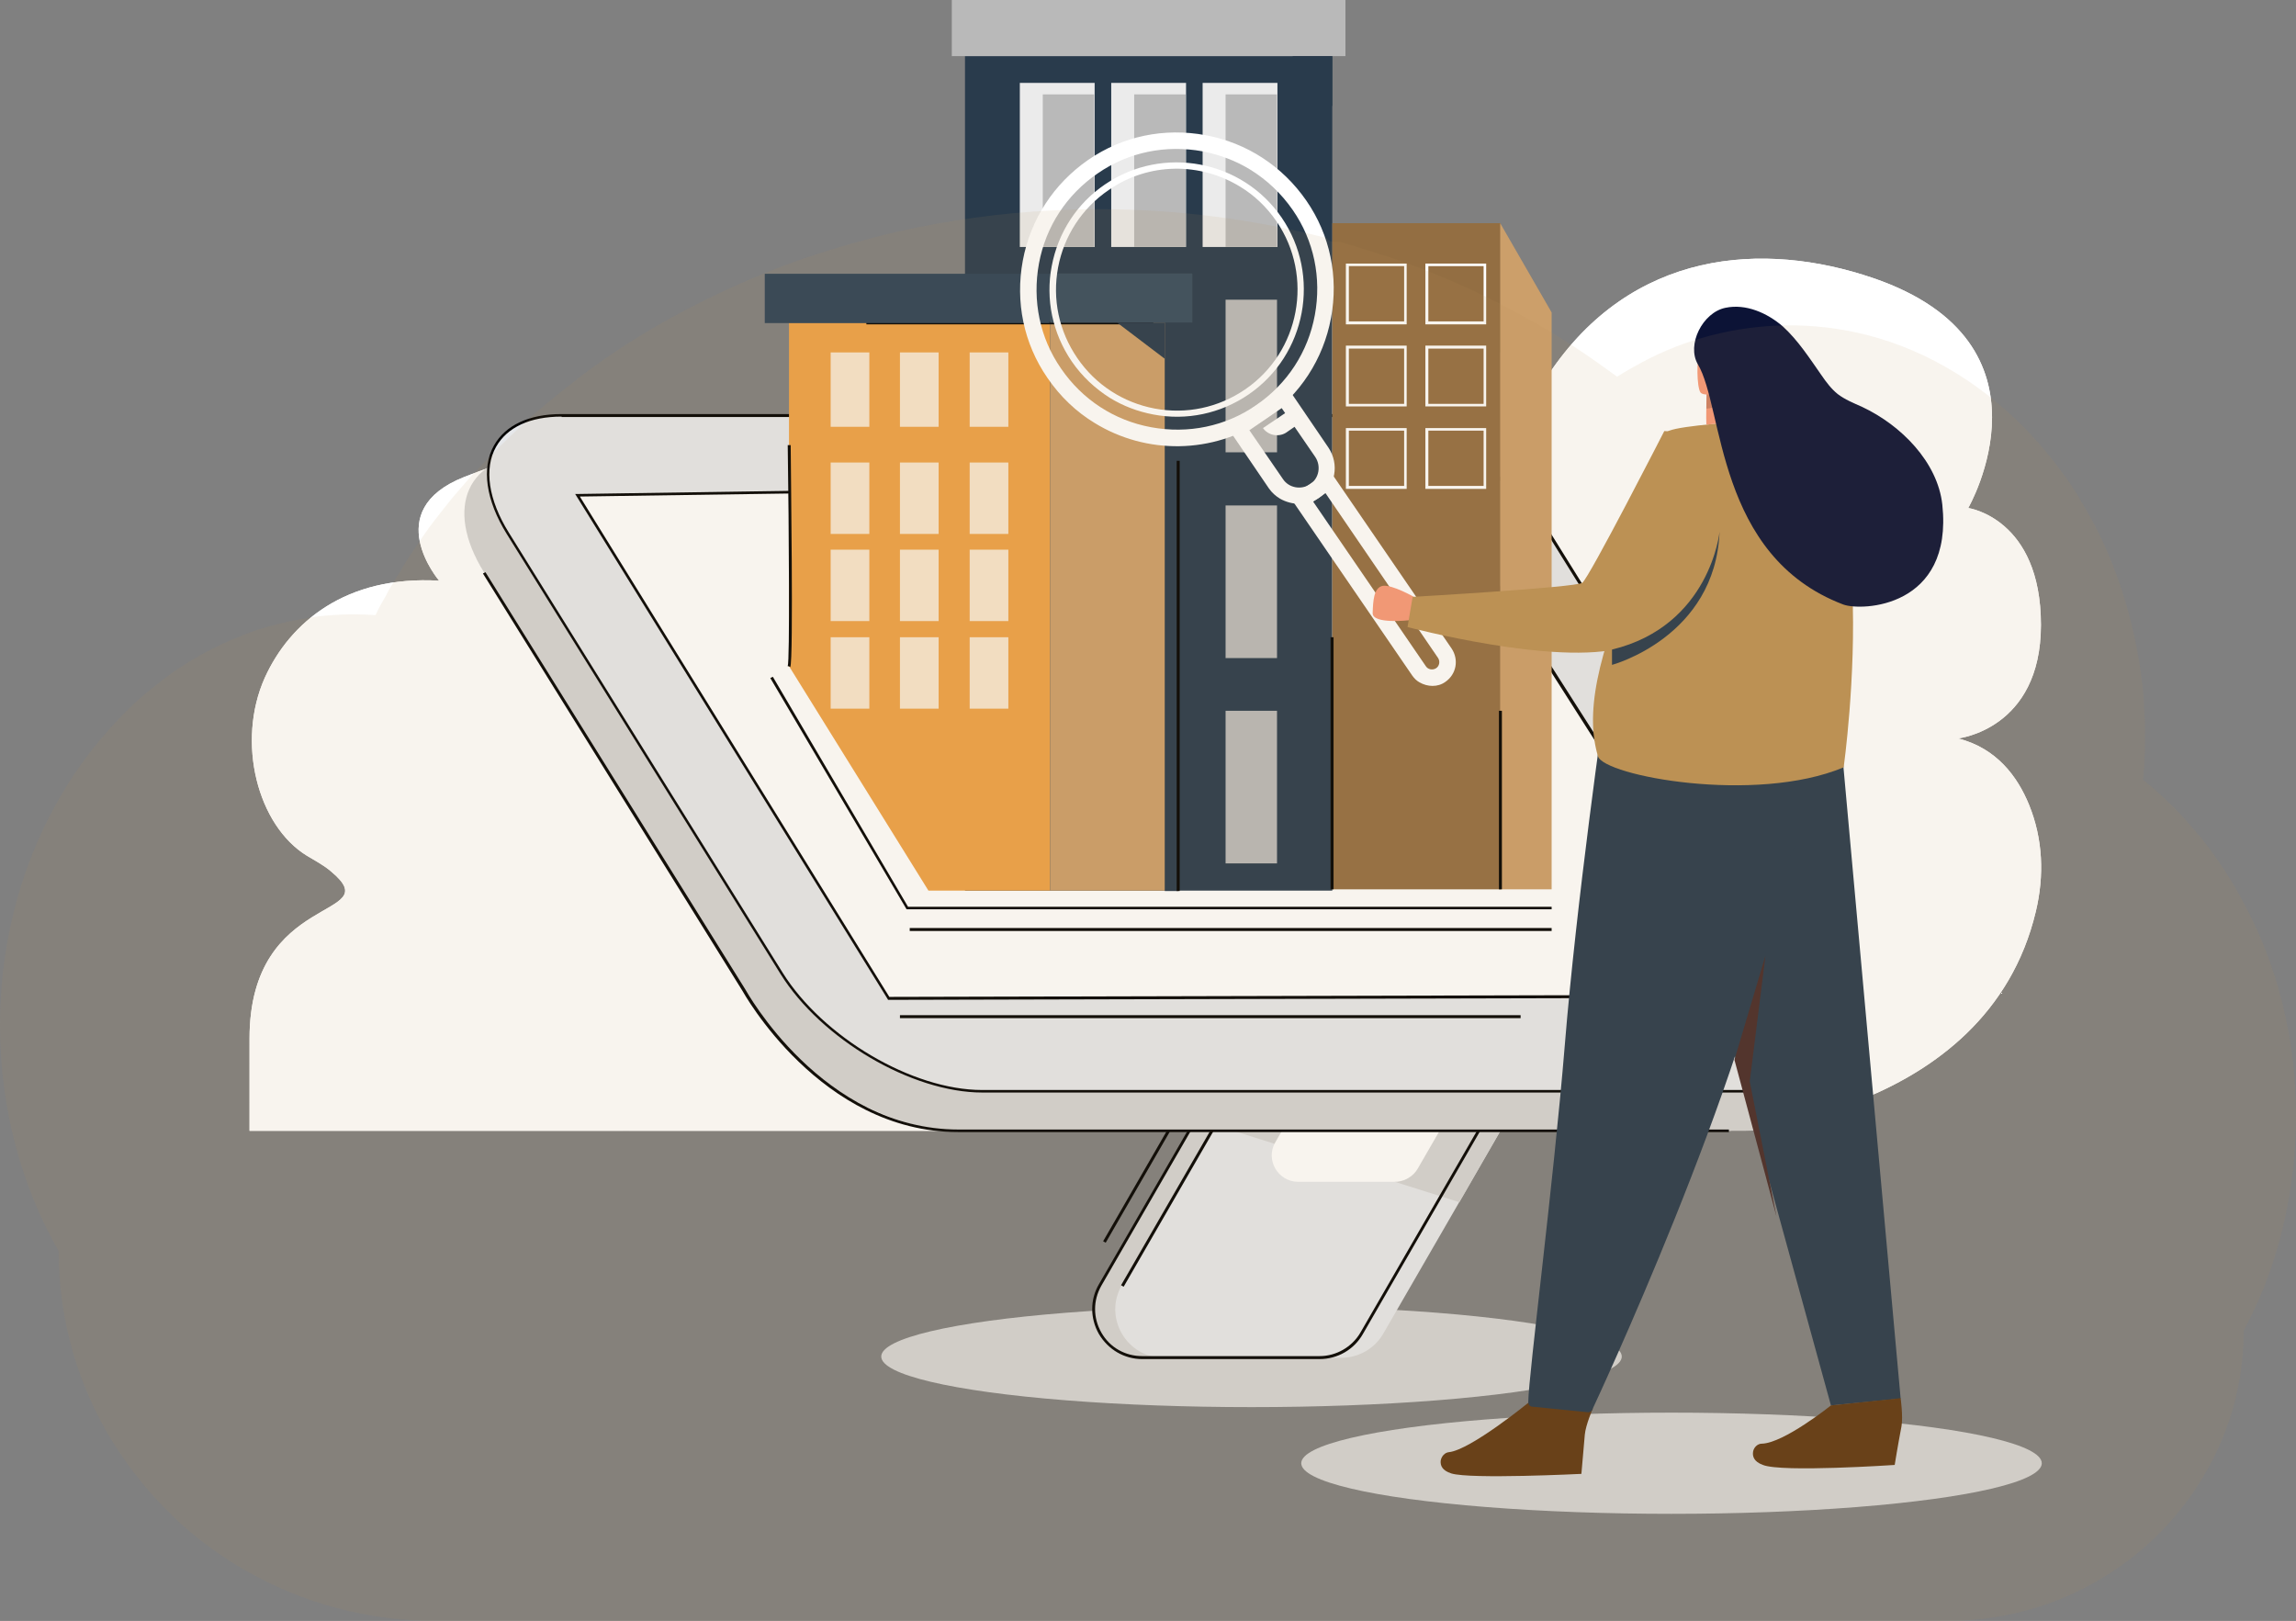 <svg xmlns="http://www.w3.org/2000/svg" xmlns:xlink="http://www.w3.org/1999/xlink" id="Layer_1" x="0px" y="0px" viewBox="0 0 540.1 381.3" style="enable-background:new 0 0 540.1 381.3;" xml:space="preserve"><rect x="0" y="0" width="540.1" height="381.3" fill="#808080" stroke="none"/><style type="text/css">	.st0{fill:#D4D4D4;}	.st1{fill:#E6E8EB;}	.st2{clip-path:url(#SVGID_3_);fill:url(#SVGID_4_);}	.st3{clip-path:url(#SVGID_3_);fill:url(#SVGID_5_);}	.st4{clip-path:url(#SVGID_3_);fill:url(#SVGID_6_);}	.st5{clip-path:url(#SVGID_3_);fill:url(#SVGID_7_);}	.st6{clip-path:url(#SVGID_3_);fill:url(#SVGID_8_);}	.st7{clip-path:url(#SVGID_3_);fill:url(#SVGID_9_);}	.st8{clip-path:url(#SVGID_3_);fill:url(#SVGID_10_);}	.st9{clip-path:url(#SVGID_3_);fill:url(#SVGID_11_);}	.st10{clip-path:url(#SVGID_3_);fill:url(#SVGID_12_);}	.st11{clip-path:url(#SVGID_3_);fill:url(#SVGID_13_);}	.st12{clip-path:url(#SVGID_3_);fill:url(#SVGID_14_);}	.st13{clip-path:url(#SVGID_3_);fill:url(#SVGID_15_);}	.st14{clip-path:url(#SVGID_3_);fill:url(#SVGID_16_);}	.st15{clip-path:url(#SVGID_3_);fill:url(#SVGID_17_);}	.st16{clip-path:url(#SVGID_3_);fill:url(#SVGID_18_);}	.st17{clip-path:url(#SVGID_3_);fill:url(#SVGID_19_);}	.st18{clip-path:url(#SVGID_3_);fill:url(#SVGID_20_);}	.st19{clip-path:url(#SVGID_3_);fill:url(#SVGID_21_);}	.st20{clip-path:url(#SVGID_3_);fill:url(#SVGID_22_);}	.st21{clip-path:url(#SVGID_3_);fill:url(#SVGID_23_);}	.st22{clip-path:url(#SVGID_3_);fill:url(#SVGID_24_);}	.st23{clip-path:url(#SVGID_3_);fill:url(#SVGID_25_);}	.st24{clip-path:url(#SVGID_3_);fill:url(#SVGID_26_);}	.st25{clip-path:url(#SVGID_3_);fill:url(#SVGID_27_);}	.st26{clip-path:url(#SVGID_3_);fill:url(#SVGID_28_);}	.st27{clip-path:url(#SVGID_3_);fill:url(#SVGID_29_);}	.st28{clip-path:url(#SVGID_3_);fill:url(#SVGID_30_);}	.st29{clip-path:url(#SVGID_3_);fill:url(#SVGID_31_);}	.st30{clip-path:url(#SVGID_3_);fill:url(#SVGID_32_);}	.st31{clip-path:url(#SVGID_3_);fill:url(#SVGID_33_);}	.st32{clip-path:url(#SVGID_3_);fill:url(#SVGID_34_);}	.st33{clip-path:url(#SVGID_3_);fill:url(#SVGID_35_);}	.st34{clip-path:url(#SVGID_3_);fill:url(#SVGID_36_);}	.st35{clip-path:url(#SVGID_3_);fill:url(#SVGID_37_);}	.st36{clip-path:url(#SVGID_3_);fill:url(#SVGID_38_);}	.st37{clip-path:url(#SVGID_3_);fill:url(#SVGID_39_);}	.st38{clip-path:url(#SVGID_3_);fill:url(#SVGID_40_);}	.st39{clip-path:url(#SVGID_3_);fill:url(#SVGID_41_);}	.st40{clip-path:url(#SVGID_3_);fill:url(#SVGID_42_);}	.st41{clip-path:url(#SVGID_3_);fill:url(#SVGID_43_);}	.st42{clip-path:url(#SVGID_3_);fill:url(#SVGID_44_);}	.st43{clip-path:url(#SVGID_3_);fill:url(#SVGID_45_);}	.st44{clip-path:url(#SVGID_3_);fill:url(#SVGID_46_);}	.st45{clip-path:url(#SVGID_3_);fill:url(#SVGID_47_);}	.st46{clip-path:url(#SVGID_3_);fill:url(#SVGID_48_);}	.st47{clip-path:url(#SVGID_3_);fill:url(#SVGID_49_);}	.st48{clip-path:url(#SVGID_3_);fill:url(#SVGID_50_);}	.st49{clip-path:url(#SVGID_3_);fill:url(#SVGID_51_);}	.st50{clip-path:url(#SVGID_3_);fill:url(#SVGID_52_);}	.st51{clip-path:url(#SVGID_3_);fill:url(#SVGID_53_);}	.st52{clip-path:url(#SVGID_3_);fill:url(#SVGID_54_);}	.st53{clip-path:url(#SVGID_3_);fill:url(#SVGID_55_);}	.st54{clip-path:url(#SVGID_3_);fill:url(#SVGID_56_);}	.st55{fill:#010101;}	.st56{fill:#FFFFFF;}	.st57{fill:#293B4C;}	.st58{fill:#EDA248;}	.st59{fill:#CC9F6A;}	.st60{fill:#F8E5CD;}	.st61{fill:#2D4356;}	.st62{fill:#374C5E;}	.st63{fill:#B9B9B9;}	.st64{fill:#936E42;}	.st65{fill:#EBEBEB;}	.st66{fill:#603913;}	.st67{fill:#BC9154;}	.st68{fill:#F79979;}	.st69{fill:#482B29;}	.st70{fill:#CE7F64;}	.st71{fill:#0C1336;}	.st72{opacity:0.1;fill:#BC9154;enable-background:new    ;}</style><g>	<g>		<ellipse class="st0" cx="294.4" cy="319.1" rx="87.1" ry="11.9"></ellipse>	</g>	<g>		<g>			<g>				<path class="st0" d="M310.4,319.4h-41.7c-8.8,0-14.3-9.5-9.9-17.1l49.8-86.2c2-3.5,5.8-5.7,9.9-5.7h41.7      c8.8,0,14.3,9.5,9.9,17.1l-49.8,86.2C318.3,317.2,314.5,319.4,310.4,319.4z"></path>			</g>			<g>				<path class="st1" d="M315.5,319.4h-41.7c-8.8,0-14.3-9.5-9.9-17.1l49.8-86.2c2-3.5,5.8-5.7,9.9-5.7h41.7      c8.8,0,14.3,9.5,9.9,17.1l-49.8,86.2C323.4,317.2,319.6,319.4,315.5,319.4z"></path>			</g>			<g>				<g>					<defs>						<path id="SVGID_1_" d="M192.1,98.1c-12.5,8-31.1,6.3-46.1,10.9c-12.3,3.8,0.7-11.5-36.8,3.2c-20,7.9-5.9,24.4-5.9,24.4        c-21.9-1.3-35.1,9.8-41,22.8c-6.8,15.2-1.7,34.8,9.9,41.9c2,1.2,4.1,2.3,5.8,3.8c13.3,11.2-19.3,4.3-19.3,39.2V266h347.8        c0,0,60.8-2.9,72.4-51.6c2-8.4,1.7-17-1.6-25.1c-2.7-6.6-7.6-13.3-16.7-15.6c0,0,19.5-2.1,19.5-26.7        c0-25.1-17.1-27.5-17.1-27.5s22.4-38.8-22.4-54.1c-25.8-8.8-56.8-6.7-76.4,22.8C364.4,88.2,280.6,41.8,192.1,98.1z"></path>					</defs>					<linearGradient id="SVGID_2_" gradientUnits="userSpaceOnUse" x1="668.432" y1="163.423" x2="669.198" y2="163.423">						<stop offset="0" style="stop-color:#FFFFFF"></stop>						<stop offset="1" style="stop-color:#293B4C"></stop>					</linearGradient>					<use xlink:href="#SVGID_1_" style="overflow:visible;fill:url(#SVGID_2_);"></use>					<clipPath id="SVGID_3_">						<use xlink:href="#SVGID_1_" style="overflow:visible;"></use>					</clipPath>					<linearGradient id="SVGID_4_" gradientUnits="userSpaceOnUse" x1="668.432" y1="265.584" x2="669.198" y2="265.584">						<stop offset="0" style="stop-color:#FFFFFF"></stop>						<stop offset="1" style="stop-color:#293B4C"></stop>					</linearGradient>					<polygon class="st2" points="456.2,266 485.7,265.1 485.7,266      "></polygon>					<linearGradient id="SVGID_5_" gradientUnits="userSpaceOnUse" x1="668.432" y1="263.293" x2="669.198" y2="263.293">						<stop offset="0" style="stop-color:#FFFFFF"></stop>						<stop offset="1" style="stop-color:#293B4C"></stop>					</linearGradient>					<polygon class="st3" points="301.2,266 485.7,260.6 485.7,265.1 456.2,266      "></polygon>					<linearGradient id="SVGID_6_" gradientUnits="userSpaceOnUse" x1="668.432" y1="261.002" x2="669.198" y2="261.002">						<stop offset="0" style="stop-color:#FFFFFF"></stop>						<stop offset="1" style="stop-color:#293B4C"></stop>					</linearGradient>					<polygon class="st4" points="146.3,266 485.7,256 485.7,260.6 301.2,266      "></polygon>					<linearGradient id="SVGID_7_" gradientUnits="userSpaceOnUse" x1="668.432" y1="258.711" x2="669.198" y2="258.711">						<stop offset="0" style="stop-color:#FFFFFF"></stop>						<stop offset="1" style="stop-color:#293B4C"></stop>					</linearGradient>					<polygon class="st5" points="55.5,264.1 485.7,251.4 485.7,256 146.3,266 55.5,266      "></polygon>					<linearGradient id="SVGID_8_" gradientUnits="userSpaceOnUse" x1="668.432" y1="255.47" x2="669.198" y2="255.47">						<stop offset="0" style="stop-color:#FFFFFF"></stop>						<stop offset="1" style="stop-color:#293B4C"></stop>					</linearGradient>					<polygon class="st6" points="55.5,259.5 485.7,246.8 485.7,251.4 55.5,264.1      "></polygon>					<linearGradient id="SVGID_9_" gradientUnits="userSpaceOnUse" x1="668.432" y1="250.888" x2="669.198" y2="250.888">						<stop offset="0" style="stop-color:#FFFFFF"></stop>						<stop offset="1" style="stop-color:#293B4C"></stop>					</linearGradient>					<polygon class="st7" points="55.5,255 485.7,242.2 485.7,246.8 55.5,259.5      "></polygon>					<linearGradient id="SVGID_10_" gradientUnits="userSpaceOnUse" x1="668.432" y1="246.306" x2="669.198" y2="246.306">						<stop offset="0" style="stop-color:#FFFFFF"></stop>						<stop offset="1" style="stop-color:#293B4C"></stop>					</linearGradient>					<polygon class="st8" points="55.5,250.4 485.7,237.7 485.7,242.2 55.5,255      "></polygon>					<linearGradient id="SVGID_11_" gradientUnits="userSpaceOnUse" x1="668.432" y1="241.725" x2="669.198" y2="241.725">						<stop offset="0" style="stop-color:#FFFFFF"></stop>						<stop offset="1" style="stop-color:#293B4C"></stop>					</linearGradient>					<polygon class="st9" points="55.5,245.8 485.7,233.1 485.7,237.7 55.5,250.4      "></polygon>					<linearGradient id="SVGID_12_" gradientUnits="userSpaceOnUse" x1="668.432" y1="237.143" x2="669.198" y2="237.143">						<stop offset="0" style="stop-color:#FFFFFF"></stop>						<stop offset="1" style="stop-color:#293B4C"></stop>					</linearGradient>					<polygon class="st10" points="55.5,241.2 485.7,228.5 485.7,233.1 55.5,245.8      "></polygon>					<linearGradient id="SVGID_13_" gradientUnits="userSpaceOnUse" x1="668.432" y1="232.561" x2="669.198" y2="232.561">						<stop offset="0" style="stop-color:#FFFFFF"></stop>						<stop offset="1" style="stop-color:#293B4C"></stop>					</linearGradient>					<polygon class="st11" points="55.5,236.6 485.7,223.9 485.7,228.5 55.5,241.2      "></polygon>					<linearGradient id="SVGID_14_" gradientUnits="userSpaceOnUse" x1="668.432" y1="227.979" x2="669.198" y2="227.979">						<stop offset="0" style="stop-color:#FFFFFF"></stop>						<stop offset="1" style="stop-color:#293B4C"></stop>					</linearGradient>					<polygon class="st12" points="55.5,232 485.7,219.3 485.7,223.9 55.5,236.6      "></polygon>					<linearGradient id="SVGID_15_" gradientUnits="userSpaceOnUse" x1="668.432" y1="223.397" x2="669.198" y2="223.397">						<stop offset="0" style="stop-color:#FFFFFF"></stop>						<stop offset="1" style="stop-color:#293B4C"></stop>					</linearGradient>					<polygon class="st13" points="55.5,227.5 485.7,214.7 485.7,219.3 55.5,232      "></polygon>					<linearGradient id="SVGID_16_" gradientUnits="userSpaceOnUse" x1="668.432" y1="218.815" x2="669.198" y2="218.815">						<stop offset="0" style="stop-color:#FFFFFF"></stop>						<stop offset="1" style="stop-color:#293B4C"></stop>					</linearGradient>					<polygon class="st14" points="55.5,222.9 485.7,210.2 485.7,214.7 55.5,227.5      "></polygon>					<linearGradient id="SVGID_17_" gradientUnits="userSpaceOnUse" x1="668.432" y1="214.233" x2="669.198" y2="214.233">						<stop offset="0" style="stop-color:#FFFFFF"></stop>						<stop offset="1" style="stop-color:#293B4C"></stop>					</linearGradient>					<polygon class="st15" points="55.5,218.3 485.7,205.6 485.7,210.2 55.5,222.9      "></polygon>					<linearGradient id="SVGID_18_" gradientUnits="userSpaceOnUse" x1="668.432" y1="209.651" x2="669.198" y2="209.651">						<stop offset="0" style="stop-color:#FFFFFF"></stop>						<stop offset="1" style="stop-color:#293B4C"></stop>					</linearGradient>					<polygon class="st16" points="55.5,213.7 485.7,201 485.7,205.6 55.5,218.3      "></polygon>					<linearGradient id="SVGID_19_" gradientUnits="userSpaceOnUse" x1="668.432" y1="205.069" x2="669.198" y2="205.069">						<stop offset="0" style="stop-color:#FFFFFF"></stop>						<stop offset="1" style="stop-color:#293B4C"></stop>					</linearGradient>					<polygon class="st17" points="55.5,209.1 485.7,196.4 485.7,201 55.5,213.7      "></polygon>					<linearGradient id="SVGID_20_" gradientUnits="userSpaceOnUse" x1="668.432" y1="200.487" x2="669.198" y2="200.487">						<stop offset="0" style="stop-color:#FFFFFF"></stop>						<stop offset="1" style="stop-color:#293B4C"></stop>					</linearGradient>					<polygon class="st18" points="55.5,204.6 485.7,191.8 485.7,196.4 55.5,209.1      "></polygon>					<linearGradient id="SVGID_21_" gradientUnits="userSpaceOnUse" x1="668.432" y1="195.905" x2="669.198" y2="195.905">						<stop offset="0" style="stop-color:#FFFFFF"></stop>						<stop offset="1" style="stop-color:#293B4C"></stop>					</linearGradient>					<polygon class="st19" points="55.5,200 485.7,187.3 485.7,191.8 55.5,204.6      "></polygon>					<linearGradient id="SVGID_22_" gradientUnits="userSpaceOnUse" x1="668.432" y1="191.324" x2="669.198" y2="191.324">						<stop offset="0" style="stop-color:#FFFFFF"></stop>						<stop offset="1" style="stop-color:#293B4C"></stop>					</linearGradient>					<polygon class="st20" points="55.5,195.4 485.7,182.7 485.7,187.3 55.5,200      "></polygon>					<linearGradient id="SVGID_23_" gradientUnits="userSpaceOnUse" x1="668.432" y1="186.742" x2="669.198" y2="186.742">						<stop offset="0" style="stop-color:#FFFFFF"></stop>						<stop offset="1" style="stop-color:#293B4C"></stop>					</linearGradient>					<polygon class="st21" points="55.5,190.8 485.7,178.1 485.7,182.7 55.5,195.4      "></polygon>					<linearGradient id="SVGID_24_" gradientUnits="userSpaceOnUse" x1="668.432" y1="182.16" x2="669.198" y2="182.16">						<stop offset="0" style="stop-color:#FFFFFF"></stop>						<stop offset="1" style="stop-color:#293B4C"></stop>					</linearGradient>					<polygon class="st22" points="55.5,186.2 485.7,173.5 485.7,178.1 55.5,190.8      "></polygon>					<linearGradient id="SVGID_25_" gradientUnits="userSpaceOnUse" x1="668.432" y1="177.578" x2="669.198" y2="177.578">						<stop offset="0" style="stop-color:#FFFFFF"></stop>						<stop offset="1" style="stop-color:#293B4C"></stop>					</linearGradient>					<polygon class="st23" points="55.5,181.6 485.7,168.9 485.7,173.5 55.5,186.2      "></polygon>					<linearGradient id="SVGID_26_" gradientUnits="userSpaceOnUse" x1="668.432" y1="172.996" x2="669.198" y2="172.996">						<stop offset="0" style="stop-color:#FFFFFF"></stop>						<stop offset="1" style="stop-color:#293B4C"></stop>					</linearGradient>					<polygon class="st24" points="55.5,177.1 485.7,164.3 485.7,168.9 55.5,181.6      "></polygon>					<linearGradient id="SVGID_27_" gradientUnits="userSpaceOnUse" x1="668.432" y1="168.414" x2="669.198" y2="168.414">						<stop offset="0" style="stop-color:#FFFFFF"></stop>						<stop offset="1" style="stop-color:#293B4C"></stop>					</linearGradient>					<polygon class="st25" points="55.5,172.5 485.7,159.8 485.7,164.3 55.5,177.1      "></polygon>					<linearGradient id="SVGID_28_" gradientUnits="userSpaceOnUse" x1="668.432" y1="163.832" x2="669.198" y2="163.832">						<stop offset="0" style="stop-color:#FFFFFF"></stop>						<stop offset="1" style="stop-color:#293B4C"></stop>					</linearGradient>					<polygon class="st26" points="55.5,167.9 485.7,155.2 485.7,159.8 55.5,172.5      "></polygon>					<linearGradient id="SVGID_29_" gradientUnits="userSpaceOnUse" x1="668.432" y1="159.25" x2="669.198" y2="159.25">						<stop offset="0" style="stop-color:#FFFFFF"></stop>						<stop offset="1" style="stop-color:#293B4C"></stop>					</linearGradient>					<polygon class="st27" points="55.5,163.3 485.7,150.6 485.7,155.2 55.5,167.9      "></polygon>					<linearGradient id="SVGID_30_" gradientUnits="userSpaceOnUse" x1="668.432" y1="154.668" x2="669.198" y2="154.668">						<stop offset="0" style="stop-color:#FFFFFF"></stop>						<stop offset="1" style="stop-color:#293B4C"></stop>					</linearGradient>					<polygon class="st28" points="55.5,158.7 485.7,146 485.7,150.6 55.5,163.3      "></polygon>					<linearGradient id="SVGID_31_" gradientUnits="userSpaceOnUse" x1="668.432" y1="150.087" x2="669.198" y2="150.087">						<stop offset="0" style="stop-color:#FFFFFF"></stop>						<stop offset="1" style="stop-color:#293B4C"></stop>					</linearGradient>					<polygon class="st29" points="55.5,154.2 485.7,141.4 485.7,146 55.5,158.7      "></polygon>					<linearGradient id="SVGID_32_" gradientUnits="userSpaceOnUse" x1="668.432" y1="145.505" x2="669.198" y2="145.505">						<stop offset="0" style="stop-color:#FFFFFF"></stop>						<stop offset="1" style="stop-color:#293B4C"></stop>					</linearGradient>					<polygon class="st30" points="55.5,149.6 485.7,136.9 485.7,141.4 55.5,154.2      "></polygon>					<linearGradient id="SVGID_33_" gradientUnits="userSpaceOnUse" x1="668.432" y1="140.923" x2="669.198" y2="140.923">						<stop offset="0" style="stop-color:#FFFFFF"></stop>						<stop offset="1" style="stop-color:#293B4C"></stop>					</linearGradient>					<polygon class="st31" points="55.5,145 485.7,132.3 485.7,136.9 55.5,149.6      "></polygon>					<linearGradient id="SVGID_34_" gradientUnits="userSpaceOnUse" x1="668.432" y1="136.341" x2="669.198" y2="136.341">						<stop offset="0" style="stop-color:#FFFFFF"></stop>						<stop offset="1" style="stop-color:#293B4C"></stop>					</linearGradient>					<polygon class="st32" points="55.5,140.4 485.7,127.7 485.7,132.3 55.5,145      "></polygon>					<linearGradient id="SVGID_35_" gradientUnits="userSpaceOnUse" x1="668.432" y1="131.759" x2="669.198" y2="131.759">						<stop offset="0" style="stop-color:#FFFFFF"></stop>						<stop offset="1" style="stop-color:#293B4C"></stop>					</linearGradient>					<polygon class="st33" points="55.5,135.8 485.7,123.1 485.7,127.7 55.5,140.4      "></polygon>					<linearGradient id="SVGID_36_" gradientUnits="userSpaceOnUse" x1="668.432" y1="127.177" x2="669.198" y2="127.177">						<stop offset="0" style="stop-color:#FFFFFF"></stop>						<stop offset="1" style="stop-color:#293B4C"></stop>					</linearGradient>					<polygon class="st34" points="55.5,131.2 485.7,118.5 485.7,123.1 55.5,135.8      "></polygon>					<linearGradient id="SVGID_37_" gradientUnits="userSpaceOnUse" x1="668.432" y1="122.595" x2="669.198" y2="122.595">						<stop offset="0" style="stop-color:#FFFFFF"></stop>						<stop offset="1" style="stop-color:#293B4C"></stop>					</linearGradient>					<polygon class="st35" points="55.5,126.7 485.7,113.9 485.7,118.5 55.5,131.2      "></polygon>					<linearGradient id="SVGID_38_" gradientUnits="userSpaceOnUse" x1="668.432" y1="118.013" x2="669.198" y2="118.013">						<stop offset="0" style="stop-color:#FFFFFF"></stop>						<stop offset="1" style="stop-color:#293B4C"></stop>					</linearGradient>					<polygon class="st36" points="55.5,122.1 485.7,109.4 485.7,113.9 55.5,126.7      "></polygon>					<linearGradient id="SVGID_39_" gradientUnits="userSpaceOnUse" x1="668.432" y1="113.431" x2="669.198" y2="113.431">						<stop offset="0" style="stop-color:#FFFFFF"></stop>						<stop offset="1" style="stop-color:#293B4C"></stop>					</linearGradient>					<polygon class="st37" points="55.5,117.5 485.7,104.8 485.7,109.4 55.5,122.1      "></polygon>					<linearGradient id="SVGID_40_" gradientUnits="userSpaceOnUse" x1="668.432" y1="108.849" x2="669.198" y2="108.849">						<stop offset="0" style="stop-color:#FFFFFF"></stop>						<stop offset="1" style="stop-color:#293B4C"></stop>					</linearGradient>					<polygon class="st38" points="55.5,112.9 485.7,100.2 485.7,104.8 55.5,117.5      "></polygon>					<linearGradient id="SVGID_41_" gradientUnits="userSpaceOnUse" x1="668.432" y1="104.267" x2="669.198" y2="104.267">						<stop offset="0" style="stop-color:#FFFFFF"></stop>						<stop offset="1" style="stop-color:#293B4C"></stop>					</linearGradient>					<polygon class="st39" points="55.5,108.3 485.7,95.6 485.7,100.2 55.5,112.9      "></polygon>					<linearGradient id="SVGID_42_" gradientUnits="userSpaceOnUse" x1="668.432" y1="99.686" x2="669.198" y2="99.686">						<stop offset="0" style="stop-color:#FFFFFF"></stop>						<stop offset="1" style="stop-color:#293B4C"></stop>					</linearGradient>					<polygon class="st40" points="55.5,103.8 485.7,91 485.7,95.6 55.5,108.3      "></polygon>					<linearGradient id="SVGID_43_" gradientUnits="userSpaceOnUse" x1="668.432" y1="95.104" x2="669.198" y2="95.104">						<stop offset="0" style="stop-color:#FFFFFF"></stop>						<stop offset="1" style="stop-color:#293B4C"></stop>					</linearGradient>					<polygon class="st41" points="55.5,99.2 485.7,86.5 485.7,91 55.5,103.8      "></polygon>					<linearGradient id="SVGID_44_" gradientUnits="userSpaceOnUse" x1="668.432" y1="90.522" x2="669.198" y2="90.522">						<stop offset="0" style="stop-color:#FFFFFF"></stop>						<stop offset="1" style="stop-color:#293B4C"></stop>					</linearGradient>					<polygon class="st42" points="55.5,94.6 485.7,81.9 485.7,86.5 55.5,99.2      "></polygon>					<linearGradient id="SVGID_45_" gradientUnits="userSpaceOnUse" x1="668.432" y1="85.94" x2="669.198" y2="85.94">						<stop offset="0" style="stop-color:#FFFFFF"></stop>						<stop offset="1" style="stop-color:#293B4C"></stop>					</linearGradient>					<polygon class="st43" points="55.5,90 485.7,77.3 485.7,81.9 55.5,94.6      "></polygon>					<linearGradient id="SVGID_46_" gradientUnits="userSpaceOnUse" x1="668.432" y1="81.358" x2="669.198" y2="81.358">						<stop offset="0" style="stop-color:#FFFFFF"></stop>						<stop offset="1" style="stop-color:#293B4C"></stop>					</linearGradient>					<polygon class="st44" points="55.5,85.4 485.7,72.7 485.7,77.3 55.5,90      "></polygon>					<linearGradient id="SVGID_47_" gradientUnits="userSpaceOnUse" x1="668.432" y1="76.776" x2="669.198" y2="76.776">						<stop offset="0" style="stop-color:#FFFFFF"></stop>						<stop offset="1" style="stop-color:#293B4C"></stop>					</linearGradient>					<polygon class="st45" points="55.5,80.8 485.7,68.1 485.7,72.7 55.5,85.4      "></polygon>					<linearGradient id="SVGID_48_" gradientUnits="userSpaceOnUse" x1="668.432" y1="72.194" x2="669.198" y2="72.194">						<stop offset="0" style="stop-color:#FFFFFF"></stop>						<stop offset="1" style="stop-color:#293B4C"></stop>					</linearGradient>					<polygon class="st46" points="55.5,76.3 485.7,63.5 485.7,68.1 55.5,80.8      "></polygon>					<linearGradient id="SVGID_49_" gradientUnits="userSpaceOnUse" x1="668.432" y1="67.612" x2="669.198" y2="67.612">						<stop offset="0" style="stop-color:#FFFFFF"></stop>						<stop offset="1" style="stop-color:#293B4C"></stop>					</linearGradient>					<polygon class="st47" points="55.5,71.7 485.7,59 485.7,63.5 55.5,76.3      "></polygon>					<linearGradient id="SVGID_50_" gradientUnits="userSpaceOnUse" x1="668.432" y1="63.03" x2="669.198" y2="63.03">						<stop offset="0" style="stop-color:#FFFFFF"></stop>						<stop offset="1" style="stop-color:#293B4C"></stop>					</linearGradient>					<polygon class="st48" points="55.5,67.1 485.7,54.4 485.7,59 55.5,71.7      "></polygon>					<linearGradient id="SVGID_51_" gradientUnits="userSpaceOnUse" x1="668.432" y1="58.449" x2="669.198" y2="58.449">						<stop offset="0" style="stop-color:#FFFFFF"></stop>						<stop offset="1" style="stop-color:#293B4C"></stop>					</linearGradient>					<polygon class="st49" points="55.5,62.5 485.7,49.8 485.7,54.4 55.5,67.1      "></polygon>					<linearGradient id="SVGID_52_" gradientUnits="userSpaceOnUse" x1="668.432" y1="53.867" x2="669.198" y2="53.867">						<stop offset="0" style="stop-color:#FFFFFF"></stop>						<stop offset="1" style="stop-color:#293B4C"></stop>					</linearGradient>					<polygon class="st50" points="55.5,57.9 485.7,45.2 485.7,49.8 55.5,62.5      "></polygon>					<linearGradient id="SVGID_53_" gradientUnits="userSpaceOnUse" x1="668.432" y1="49.877" x2="669.198" y2="49.877">						<stop offset="0" style="stop-color:#FFFFFF"></stop>						<stop offset="1" style="stop-color:#293B4C"></stop>					</linearGradient>					<polygon class="st51" points="55.5,53.4 445.6,41.8 485.7,41.8 485.7,45.2 55.5,57.9      "></polygon>					<linearGradient id="SVGID_54_" gradientUnits="userSpaceOnUse" x1="668.432" y1="47.586" x2="669.198" y2="47.586">						<stop offset="0" style="stop-color:#FFFFFF"></stop>						<stop offset="1" style="stop-color:#293B4C"></stop>					</linearGradient>					<polygon class="st52" points="55.5,48.8 290.6,41.8 445.6,41.8 55.5,53.4      "></polygon>					<linearGradient id="SVGID_55_" gradientUnits="userSpaceOnUse" x1="668.432" y1="45.295" x2="669.198" y2="45.295">						<stop offset="0" style="stop-color:#FFFFFF"></stop>						<stop offset="1" style="stop-color:#293B4C"></stop>					</linearGradient>					<polygon class="st53" points="55.5,44.2 135.6,41.8 290.6,41.8 55.5,48.8      "></polygon>					<linearGradient id="SVGID_56_" gradientUnits="userSpaceOnUse" x1="668.432" y1="43.004" x2="669.198" y2="43.004">						<stop offset="0" style="stop-color:#FFFFFF"></stop>						<stop offset="1" style="stop-color:#293B4C"></stop>					</linearGradient>					<polygon class="st54" points="135.6,41.8 55.5,44.2 55.5,41.8      "></polygon>				</g>			</g>			<polyline class="st0" points="289.5,265.8 343.3,282.8 352.9,266.1    "></polyline>			<g>				<path class="st55" d="M310.4,319.7h-41.7c-4.2,0-8-2.2-10.2-5.9c-2.1-3.7-2.1-8.1,0-11.7l49.8-86.2c2.1-3.6,6-5.9,10.2-5.9h41.7      c4.2,0,8,2.2,10.2,5.9c2.1,3.7,2.1,8.1,0,11.7l-49.8,86.2C318.5,317.5,314.6,319.7,310.4,319.7z M318.5,210.7      c-3.9,0-7.6,2.1-9.6,5.5l-49.8,86.2c-2,3.5-2,7.6,0,11.1c2,3.5,5.6,5.5,9.6,5.5h41.7c3.9,0,7.6-2.1,9.6-5.5l49.8-86.2      c2-3.5,2-7.6,0-11.1c-2-3.5-5.6-5.5-9.6-5.5H318.5z"></path>			</g>			<g>				<line class="st0" x1="352.9" y1="266.1" x2="289.5" y2="265.8"></line>			</g>			<g>				<path class="st56" d="M328.1,278h-22.7c-4.8,0-7.8-5.2-5.4-9.3l27.1-46.9c1.1-1.9,3.2-3.1,5.4-3.1h22.7c4.8,0,7.8,5.2,5.4,9.3      l-27.1,46.9C332.4,276.8,330.3,278,328.1,278z"></path>			</g>			<g>				<path class="st0" d="M225.4,266h185.1c16.5,0,22.2-12.4,12.6-27.8l-64.4-103.5c-9.5-15.3-30.7-27.8-47.2-27.8H126.5      c-16.5,0-22.2,12.4-12.6,27.8l64.4,103.5C187.8,253.6,208.9,266,225.4,266z"></path>			</g>			<g>				<path class="st1" d="M231.1,256.7h185.1c16.5,0,22.2-12.4,12.6-27.8l-64.4-103.5c-9.5-15.3-30.7-27.8-47.2-27.8H132.1      c-16.5,0-22.2,12.4-12.6,27.8l64.4,103.5C193.4,244.3,214.6,256.7,231.1,256.7z"></path>			</g>			<g>				<path class="st55" d="M416.2,257H231.1c-16.6,0-37.9-12.5-47.5-27.9l-64.4-103.5c-4.9-7.9-6-15.5-3-20.8      c2.7-4.8,8.3-7.4,15.9-7.4h185.1c16.6,0,37.9,12.5,47.5,27.9l64.4,103.5c4.9,7.9,6,15.5,3,20.8C429.5,254.4,423.8,257,416.2,257      z M132.1,98c-7.4,0-12.8,2.5-15.4,7.1c-2.9,5.1-1.8,12.5,3,20.2l64.4,103.5c9.5,15.2,30.5,27.6,46.9,27.6h185.1      c7.4,0,12.8-2.5,15.4-7.1c2.9-5.1,1.8-12.5-3-20.1l-64.4-103.5c-9.5-15.2-30.5-27.6-46.9-27.6H132.1z"></path>			</g>			<g>				<path class="st55" d="M406.6,266.3H225.4c-32.5,0-50.6-33-50.8-33.3l-61-98.1l0.6-0.3l61.1,98.1c0.2,0.3,18.1,33,50.2,33h181.2      V266.3z"></path>			</g>			<g>				<polygon class="st56" points="209.1,234.9 414,234.3 336.9,113.6 135.8,116.5     "></polygon>			</g>			<g>				<path class="st55" d="M208.9,235.2l-0.1-0.2l-73.5-118.8l0.6,0l201.3-3l0.1,0.2l77.4,121.3l-0.6,0L208.9,235.2z M136.4,116.8      l72.8,117.7l204.1-0.5l-76.6-120.1L136.4,116.8z"></path>			</g>			<g>				<g>					<rect x="227" y="13.2" class="st57" width="86.4" height="196.3"></rect>				</g>				<g>					<polygon class="st58" points="185.6,156.7 185.6,75.9 247,75.9 247,209.5 218.4,209.5      "></polygon>				</g>				<g>					<rect x="247" y="75.9" class="st59" width="27.1" height="133.6"></rect>				</g>				<g>					<rect x="203.8" y="75.6" class="st55" width="67.5" height="0.7"></rect>				</g>				<g>					<rect x="195.4" y="82.9" class="st60" width="9.1" height="17.5"></rect>				</g>				<g>					<rect x="211.7" y="82.9" class="st60" width="9.1" height="17.5"></rect>				</g>				<g>					<rect x="228.1" y="82.9" class="st60" width="9.1" height="17.5"></rect>				</g>				<g>					<rect x="195.4" y="108.8" class="st60" width="9.1" height="16.8"></rect>				</g>				<g>					<rect x="211.7" y="108.8" class="st60" width="9.1" height="16.8"></rect>				</g>				<g>					<rect x="228.1" y="108.8" class="st60" width="9.1" height="16.8"></rect>				</g>				<g>					<rect x="195.4" y="129.3" class="st60" width="9.1" height="16.8"></rect>				</g>				<g>					<rect x="211.7" y="129.3" class="st60" width="9.1" height="16.8"></rect>				</g>				<g>					<rect x="228.1" y="129.3" class="st60" width="9.1" height="16.8"></rect>				</g>				<g>					<rect x="195.4" y="149.9" class="st60" width="9.1" height="16.8"></rect>				</g>				<g>					<rect x="211.7" y="149.9" class="st60" width="9.1" height="16.8"></rect>				</g>				<g>					<rect x="228.1" y="149.9" class="st60" width="9.1" height="16.8"></rect>				</g>				<g>					<rect x="179.9" y="64.4" class="st61" width="67" height="11.6"></rect>				</g>				<g>											<rect x="247" y="64.4" transform="matrix(-1 -1.224647e-16 1.224647e-16 -1 527.482 140.331)" class="st62" width="33.5" height="11.6"></rect>				</g>				<g>					<polygon class="st57" points="262.8,75.9 274,84.4 274,75.9      "></polygon>				</g>				<g>					<rect x="223.9" class="st63" width="92.6" height="13.2"></rect>				</g>				<g>					<rect x="313.4" y="52.5" class="st64" width="39.6" height="156.7"></rect>				</g>				<g>					<polygon class="st59" points="365,209.2 365,73.5 352.9,52.5 352.9,209.2      "></polygon>				</g>				<g>					<g>						<rect x="239.9" y="19.5" class="st65" width="17.6" height="38.6"></rect>					</g>					<g>						<rect x="261.4" y="19.5" class="st65" width="17.6" height="38.6"></rect>					</g>					<g>						<rect x="282.9" y="19.5" class="st65" width="17.6" height="38.6"></rect>					</g>				</g>				<g>					<polygon class="st57" points="304,13.2 313.4,25 313.4,13.2      "></polygon>				</g>				<g>					<rect x="288.3" y="22.2" class="st63" width="12.1" height="35.9"></rect>				</g>				<g>					<rect x="288.3" y="70.5" class="st63" width="12.1" height="35.9"></rect>				</g>				<g>					<rect x="288.3" y="118.9" class="st63" width="12.1" height="35.9"></rect>				</g>				<g>					<rect x="288.3" y="167.2" class="st63" width="12.1" height="35.9"></rect>				</g>				<g>					<rect x="266.8" y="22.2" class="st63" width="12.1" height="35.9"></rect>				</g>				<g>					<rect x="245.3" y="22.2" class="st63" width="12.1" height="35.9"></rect>				</g>				<g>					<polygon class="st57" points="280.5,75.9 277.1,79.6 277.1,209.6 274,209.6 274,75.9      "></polygon>				</g>			</g>			<g>				<polygon class="st55" points="365,213.9 213.3,213.9 213.2,213.8 181.2,159.5 181.8,159.2 213.6,213.3 365,213.3     "></polygon>			</g>			<g>				<rect x="214" y="218.3" class="st55" width="151" height="0.7"></rect>			</g>			<g>				<path class="st56" d="M330.9,76.3h-14.3V62h14.3V76.3z M317.3,75.6h13v-13h-13V75.6z"></path>			</g>			<g>				<path class="st56" d="M349.6,76.3h-14.3V62h14.3V76.3z M336,75.6h13v-13h-13V75.6z"></path>			</g>			<g>				<path class="st56" d="M330.9,95.6h-14.3V81.3h14.3V95.6z M317.3,95h13V82h-13V95z"></path>			</g>			<g>				<path class="st56" d="M349.6,95.6h-14.3V81.3h14.3V95.6z M336,95h13V82h-13V95z"></path>			</g>			<g>				<path class="st56" d="M330.9,115h-14.3v-14.3h14.3V115z M317.3,114.3h13v-13h-13V114.3z"></path>			</g>			<g>				<path class="st56" d="M349.6,115h-14.3v-14.3h14.3V115z M336,114.3h13v-13h-13V114.3z"></path>			</g>			<g>				<rect x="352.6" y="167.2" class="st55" width="0.7" height="42"></rect>			</g>			<g>				<rect x="313" y="149.9" class="st55" width="0.7" height="59.3"></rect>			</g>			<g>				<rect x="276.8" y="108.4" class="st55" width="0.7" height="101.2"></rect>			</g>			<g>				<path class="st55" d="M185.9,156.9l-0.6-0.3l0.3,0.2l-0.3-0.1c0.5-1.3,0.3-31.8,0-52l0.7,0C186,109.7,186.7,155.4,185.9,156.9z"></path>			</g>		</g>		<g>			<ellipse class="st0" cx="393.2" cy="344.2" rx="87.1" ry="11.9"></ellipse>		</g>		<g>							<rect x="253.4" y="283.7" transform="matrix(0.5 -0.866 0.866 0.5 -108.667 379.921)" class="st55" width="42.2" height="0.7"></rect>		</g>		<g>							<rect x="252.2" y="278.5" transform="matrix(0.5 -0.866 0.866 0.5 -107.786 371.131)" class="st55" width="30.3" height="0.7"></rect>		</g>		<g>			<g>				<g>					<g>						<path class="st56" d="M257.5,99.5c-4.3-2.6-8.1-6.2-11.1-10.6c-5.6-8.1-7.6-17.9-5.8-27.6c1.8-9.7,7.3-18.1,15.4-23.7        c8.1-5.6,17.9-7.6,27.6-5.8c9.7,1.8,18.1,7.3,23.7,15.4c5.6,8.1,7.6,17.9,5.8,27.6c-1.8,9.7-7.3,18.1-15.4,23.7        C285.3,107,269.5,106.9,257.5,99.5z M294.1,39.9c-3.4-2.1-7.2-3.5-11.2-4.3c-8.7-1.6-17.5,0.2-24.7,5.2        c-7.3,5-12.2,12.5-13.8,21.2c-1.6,8.7,0.2,17.5,5.2,24.7c5,7.3,12.5,12.2,21.2,13.8c8.7,1.6,17.5-0.2,24.7-5.2        c7.3-5,12.2-12.5,13.8-21.2c1.6-8.7-0.2-17.5-5.2-24.7C301.4,45.5,298,42.3,294.1,39.9z"></path>					</g>				</g>				<g>					<g>						<path class="st56" d="M261.1,93.6c-3.5-2.2-6.6-5.1-9-8.6c-4.5-6.6-6.2-14.6-4.7-22.4c1.5-7.9,5.9-14.7,12.5-19.2        c13.6-9.3,32.3-5.8,41.6,7.8c9.3,13.6,5.8,32.3-7.8,41.6c-6.6,4.5-14.6,6.2-22.4,4.7C267.6,96.8,264.2,95.5,261.1,93.6z         M291.7,43.9c-9.3-5.7-21.4-5.8-30.9,0.8c-6.3,4.3-10.5,10.8-11.9,18.2c-1.4,7.5,0.2,15,4.5,21.3c4.3,6.3,10.8,10.5,18.2,11.9        c7.5,1.4,15-0.2,21.3-4.5c12.9-8.8,16.2-26.6,7.4-39.5C297.9,48.6,295,45.9,291.7,43.9z"></path>					</g>				</g>				<g>					<g>						<path class="st56" d="M301.1,117.3c-1-0.6-1.9-1.4-2.6-2.4l-10-14.7l14-9.6l10,14.7c2.6,3.9,1.7,9.1-2.2,11.8l0,0        C307.5,119,303.9,118.9,301.1,117.3z M293.9,101.2l7.9,11.5c1.4,2.1,4.3,2.6,6.4,1.2l0,0c2.1-1.4,2.6-4.3,1.2-6.4L301.5,96        L293.9,101.2z"></path>					</g>				</g>				<g>					<g>						<path class="st56" d="M333.9,160.5c-0.7-0.4-1.2-0.9-1.7-1.6L303.5,117l9.3-6.3l28.7,41.9c1.7,2.6,1.1,6-1.5,7.8l0,0        C338.2,161.7,335.8,161.6,333.9,160.5z M308.9,118l26.5,38.7c0.5,0.8,1.6,1,2.4,0.5c0.8-0.5,1-1.6,0.5-2.4L311.8,116        L308.9,118z"></path>					</g>				</g>				<g>					<g>						<path class="st56" d="M297.1,100.7L297.1,100.7l6.8-4.6l2.2,3.2l-3.6,2.5C300.7,102.9,298.3,102.4,297.1,100.7z"></path>					</g>				</g>			</g>			<g>				<g>					<g>						<path class="st57" d="M432.3,165.6L447.1,329l-16.4,1.6l-36.3-132C394.4,198.6,416.6,162.9,432.3,165.6z"></path>					</g>				</g>				<g>					<g>						<g>							<g>								<path class="st66" d="M359.6,329.9c0,0-13.7,11.2-18.8,11.7c-0.9,0.1-1.7,0.9-1.9,2c-0.1,1.1,0.3,2.3,2.5,3          c4.5,1.4,30.6,0.1,30.6,0.1s0.4-4.5,0.8-9.2c0.2-2.3,1.9-6.2,1.9-6.2L359.6,329.9z"></path>							</g>						</g>					</g>				</g>				<g>					<g>						<g>							<path class="st57" d="M431.4,177.3c-0.4-0.4-3.6-14.1-4.2-14.2l-47.7-3.8c-0.6,0-1.1,0.4-1.2,0.9         c-1.1,7.3-7.5,52.3-10.2,85.6c-2.7,33-8.5,77.3-8.6,84c0,0.6,0.4,1.1,1,1.1l13,1.3c0.6,0.1,1.1-0.4,1.2-0.9         c0,0,36.7-78.2,44-122.5C420.9,195.4,436.3,181.4,431.4,177.3z"></path>						</g>					</g>				</g>				<g>					<g>						<path class="st67" d="M414.5,98.9c-2,0.2-2.8-0.3-4.8,0c-4.4,0.8-17.1,1.4-18,3c-1.3,2.3-2.9,22.4-5.6,28.5        c-11.2,24.8-13,38.1-10.2,47.5c1.4,4.6,37,11.3,57.8,2.6C433.7,180.4,445.5,96.1,414.5,98.9z"></path>					</g>				</g>				<g>					<g>						<g>							<g>								<g>									<path class="st68" d="M331.5,145.9c0,0-8.7,1-8.6-1.7c0.1-2.7,0.2-6,2.4-6.4c2.2-0.3,7.3,2.6,7.3,2.6           S333,144.4,331.5,145.9z"></path>								</g>							</g>						</g>					</g>				</g>				<g>					<g>						<path class="st67" d="M391.5,101.4c0,0-17.7,34.6-19.3,35.7c-1.6,1.1-39.9,3.3-39.9,3.3l-1.2,7.1c0,0,35.1,9.3,50.8,4.8        c10.6-3.1,22.5-27,22.5-27S401.1,101.5,391.5,101.4z"></path>					</g>				</g>				<g>					<g>						<g>							<g>								<path class="st66" d="M430.7,330.6c0,0-11.1,8.9-16.3,9c-0.9,0-1.8,0.8-2,1.8c-0.2,1.1,0.1,2.4,2.3,3.2c4.4,1.8,31,0,31,0          s0.7-4.4,1.6-9.1c0.4-2.3-0.2-6.6-0.2-6.6L430.7,330.6z"></path>							</g>						</g>					</g>				</g>				<g>					<g>						<polygon class="st69" points="408,249.3 415.3,224.8 411.6,254.4 417.9,286.2       "></polygon>					</g>				</g>				<g>					<g>						<g>							<g>								<path class="st68" d="M401.4,99.9c-0.2-3,0.5-19,0.5-19s3.6,1.1,5.9,2.7c0-0.5,0.1-1.1,0.4-2c0,0,0.7-1.7,1.6-1.4          c0.8,0.2,1.7,1.4,0.3,3l-0.8,1.8l0,0c0.2,0.2,0.3,0.5,0.4,0.7c0,0-0.7,12.2,0,13.3L401.4,99.9z"></path>							</g>						</g>					</g>					<g>						<g>							<g>								<path class="st70" d="M401.4,96.1c0-1.3,0-1.7,0.1-3.4c0.1-0.1,0,0,0,0s4-0.6,5.7-4.2C407.2,88.5,405.9,96.2,401.4,96.1z"></path>							</g>						</g>					</g>					<g>						<g>							<g>								<path class="st68" d="M400.4,79.1c0,0,0,3.2-0.6,4.2c-0.7,1-0.7,7.6,0.2,9c0.5,0.7,3.2,1,6-1.2c2.7-2.1,3.4-7.4,3.4-7.4          S410.7,78.2,400.4,79.1z"></path>							</g>						</g>					</g>				</g>				<g>					<path class="st71" d="M433.6,142.2c4.3,1.6,25.9,0.8,23.3-23.5c-1.1-10-9.7-18.7-18.9-23c-2-0.9-4-1.7-5.7-3       c-1.5-1.2-2.7-2.8-3.8-4.4c-2.8-4-5.5-8.2-9.1-11.5c-3.7-3.2-8.7-5.4-13.5-4.4c-5.4,1.1-9.2,8.7-6.5,13.3       C405.5,95.9,403.6,130.8,433.6,142.2z"></path>				</g>				<g>					<path class="st57" d="M379.2,156.4c0,0,24.3-6.5,25.3-31.3c0,0-2.2,22.1-25.3,27.7V156.4z"></path>				</g>			</g>		</g>		<g>			<rect x="211.7" y="238.8" class="st55" width="146" height="0.7"></rect>		</g>	</g></g><path class="st72" d="M540.1,262.5c0,9-1.1,18-3.2,26.7c-0.7,2.9-1.6,5.8-2.5,8.6c-1.2,3.5-2.5,6.9-4.1,10.2c-0.8,1.7-1.6,3.3-2.5,5  c0,9.2-1.9,18.4-5.6,26.8c-6.7,15.2-18.6,27.4-33.6,34.6c-9.4,4.5-19.6,6.8-30,6.9H102.5c-15.8,0-31.4-4.1-45.1-12.1l-0.2-0.1  c-2-1.1-3.9-2.4-5.7-3.6c-4.2-2.9-8.1-6.1-11.7-9.7c-4.9-4.8-9.2-10.2-12.9-16c-8.6-13.6-13.1-29.4-13.1-45.5  C5.1,279.1,0,260.8,0,241.2c0-24.8,8.1-47.3,21.3-64.4c2.8-3.6,5.8-6.9,9-10.1c3.2-3.1,6.7-5.9,10.3-8.5c2.9-2,6-3.9,9.2-5.5  c1.3-0.7,2.7-1.3,4-1.9c1.2-0.5,2.4-1,3.6-1.5c1.5-0.6,2.9-1.1,4.4-1.5c1.5-0.5,3-0.9,4.4-1.2c2.1-0.5,4.3-0.9,6.5-1.3  c1.8-0.3,3.7-0.5,5.5-0.6c1.5-0.1,2.9-0.2,4.4-0.2h0.8c1.6,0,3.3,0.1,4.9,0.2c0.2-0.3,0.4-0.7,0.5-1c0.6-1.2,1.3-2.4,2-3.6  c0,0,0,0,0,0c0.1-0.2,0.2-0.4,0.3-0.6c0.5-1,1.1-1.9,1.7-2.9c0.3-0.5,0.5-0.9,0.8-1.3c0.1-0.1,0.1-0.2,0.2-0.3  c0.3-0.5,0.6-0.9,0.8-1.4c1.4-2.3,2.9-4.5,4.4-6.7l0.4-0.6c0.2-0.3,0.5-0.7,0.7-1c0.6-0.9,1.3-1.8,1.9-2.6c0.5-0.6,0.9-1.2,1.4-1.8  c1.2-1.5,2.4-3.1,3.7-4.6c1.3-1.5,2.6-3,3.9-4.5c0.2-0.2,0.4-0.4,0.6-0.6l2-2.1l0,0c0.1-0.1,0.2-0.2,0.3-0.3l0,0  c0.2-0.3,0.5-0.5,0.7-0.7c1.1-1.1,2.1-2.2,3.2-3.3c5.5-5.5,11.4-10.6,17.6-15.3c0.2-0.2,0.5-0.4,0.7-0.6c1.2-0.9,2.3-1.7,3.5-2.6  c6.5-4.7,13.3-8.9,20.4-12.7c0.5-0.3,1-0.5,1.5-0.8c6.3-3.3,12.8-6.3,19.5-9c3.6-1.4,7.3-2.8,11.1-4c2.5-0.8,5-1.6,7.5-2.3  c3.9-1.1,7.9-2.2,11.9-3.1c11.8-2.6,23.8-4.3,35.9-4.9c3.7-0.2,7.4-0.3,11.1-0.3c18.1,0,36.1,2.3,53.6,6.8c0.4,0.6,1,0.9,1.7,0.9  h1.5c0.7,0.2,1.3,0.4,2,0.6c3.7,1.1,7.4,2.3,11.1,3.5l0.9,0.3c9,3.2,17.7,7,26.1,11.5c7.6,4,14.9,8.5,21.8,13.5  c1.1,0.8,2.1,1.5,3.2,2.3c1.3-0.8,2.6-1.6,3.9-2.3c5.1-2.9,10.4-5.2,16-6.8c11.7-3.4,24-3.9,35.9-1.4c15.2,3.2,29,11.3,40.2,22.7  c4.5,4.7,8.6,9.8,12.1,15.3c0.3,0.4,0.5,0.8,0.7,1.2c3,4.9,5.6,10,7.7,15.3c0.1,0.2,0.2,0.4,0.2,0.6c2,5,3.5,10.1,4.7,15.3  c0.1,0.3,0.1,0.5,0.2,0.8c1.1,5,1.9,10.2,2.3,15.3c0,0.2,0,0.4,0,0.6c0.2,2.7,0.3,5.4,0.3,8.1c0,2.4-0.1,4.8-0.2,7.2  c0,0.3,0,0.5-0.1,0.8c0,0.7-0.1,1.4-0.2,2.1c3.5,2.8,6.8,5.9,9.8,9.2c1.3,1.5,2.6,3,3.9,4.5c3.8,4.8,7.2,9.9,10,15.3  C535.6,226.8,540.1,244,540.1,262.5z"></path></svg>